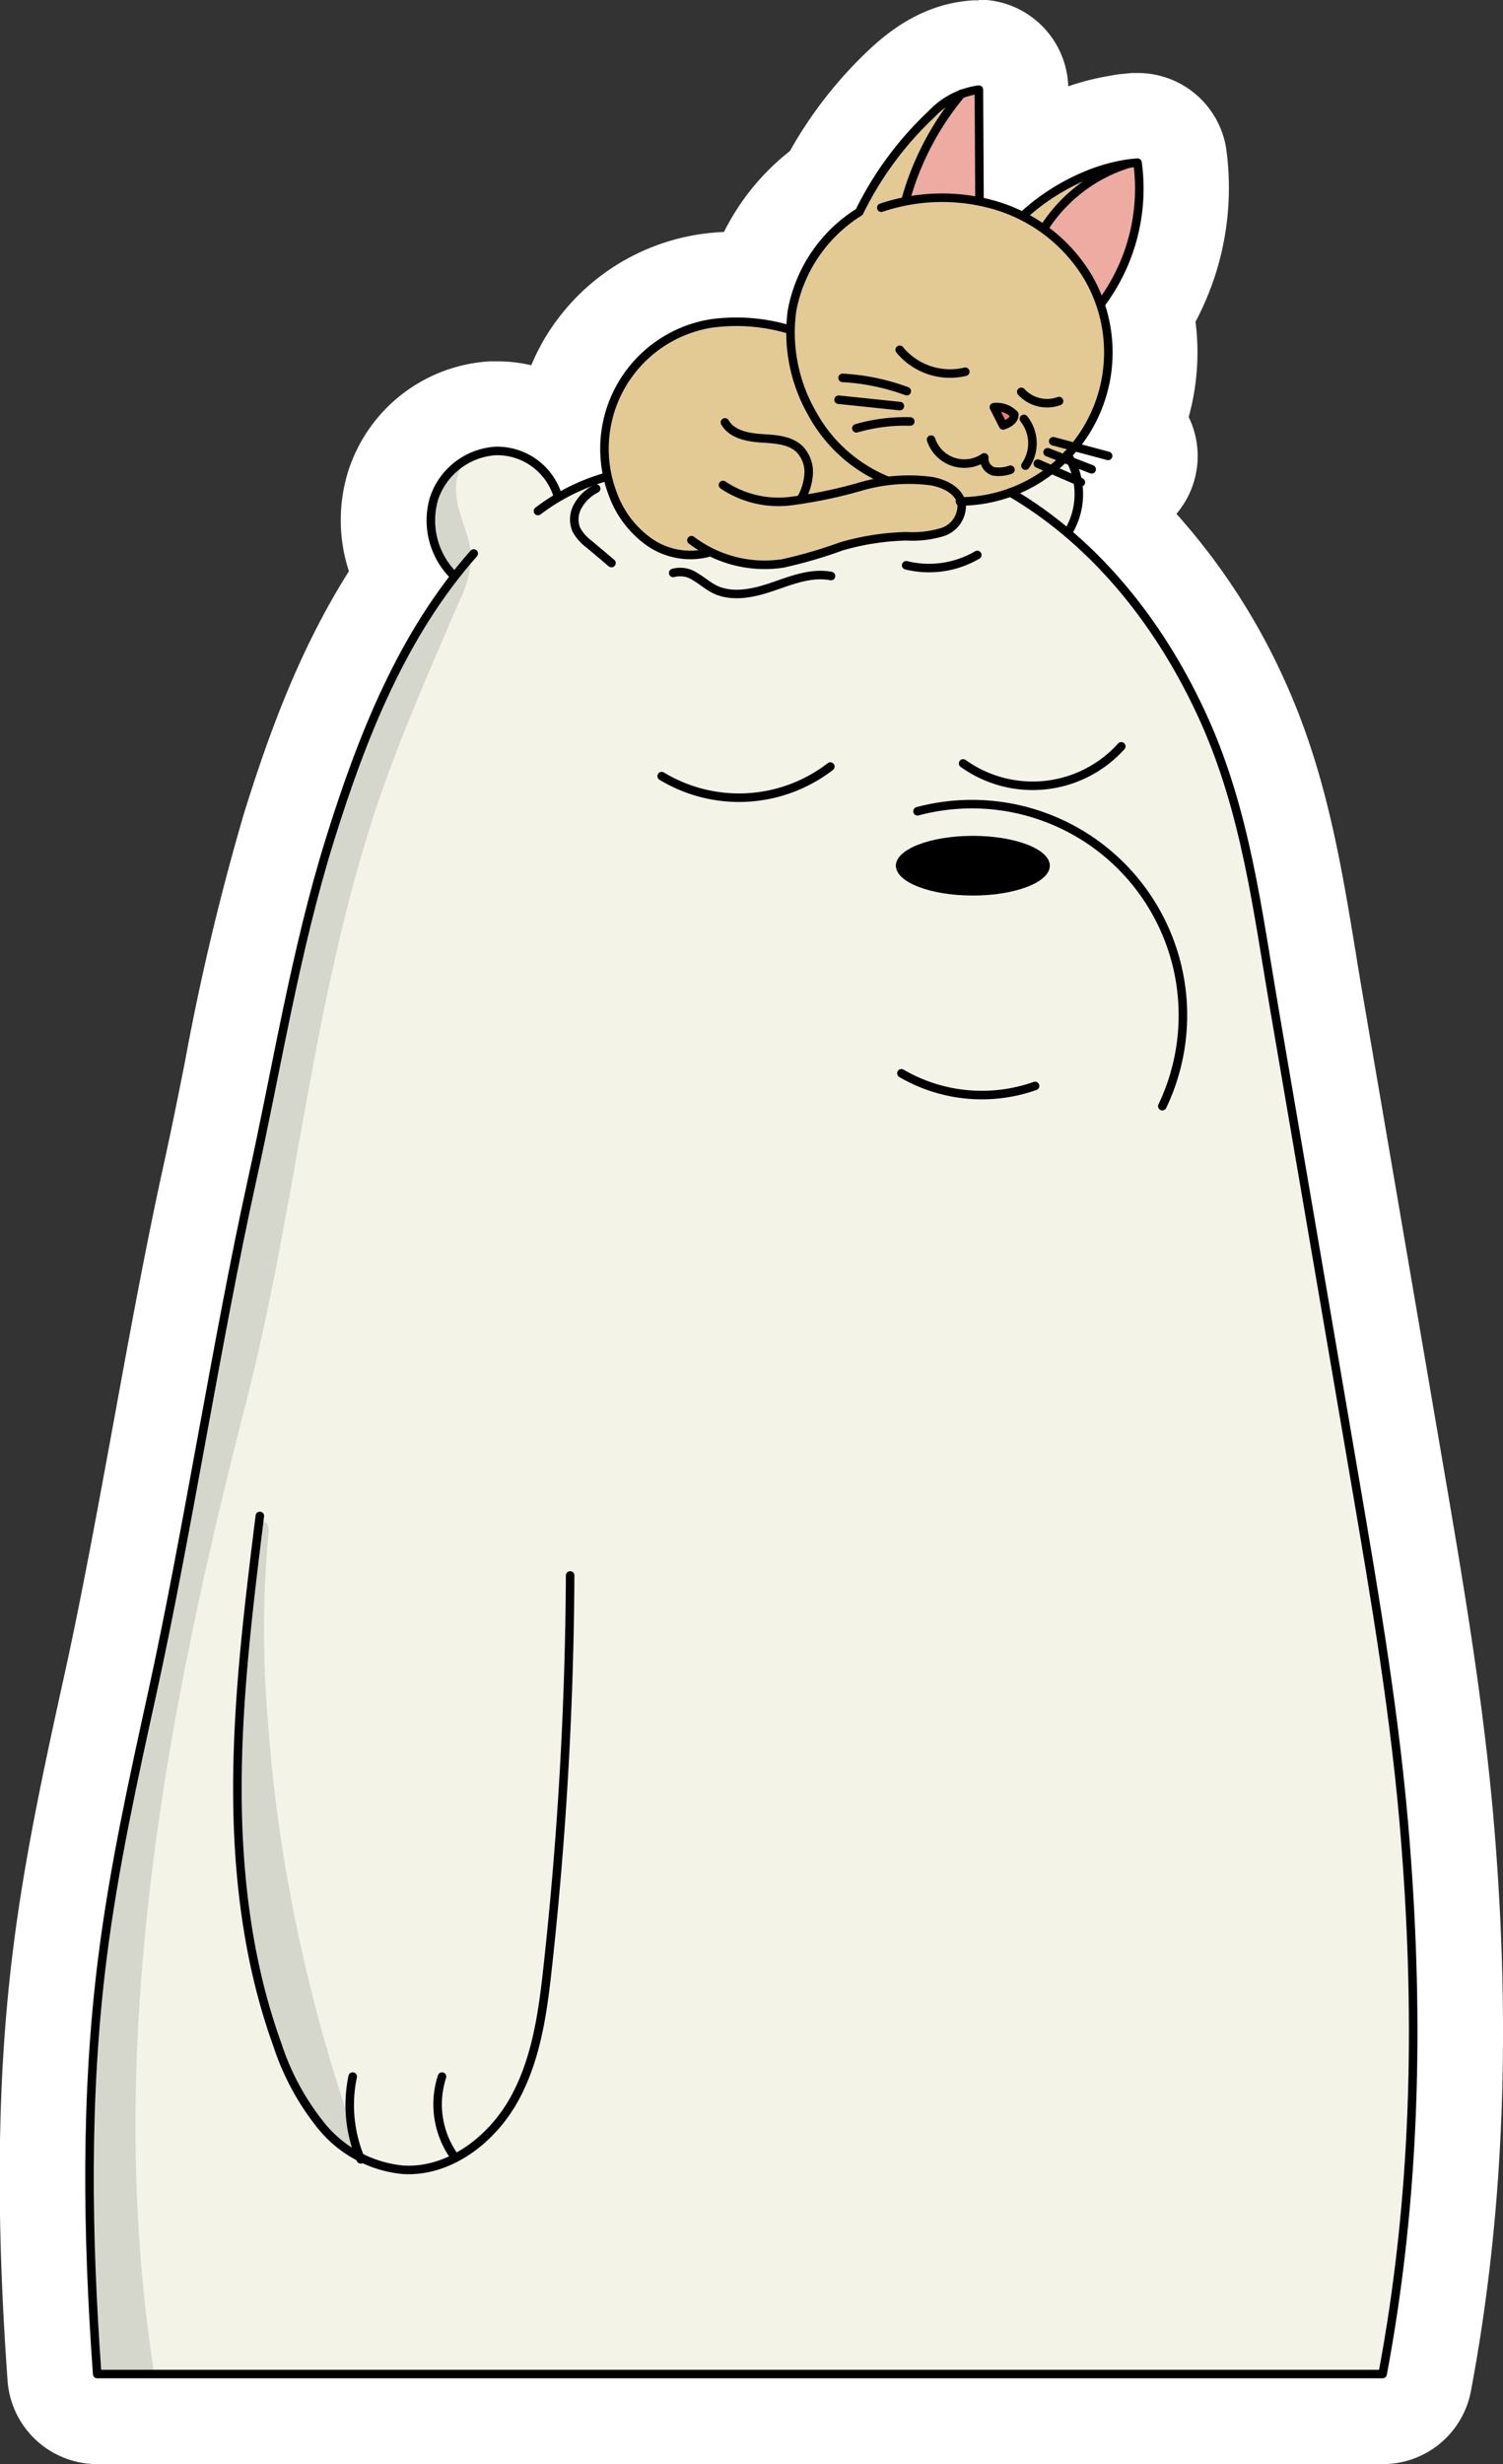 <svg xmlns="http://www.w3.org/2000/svg" viewBox="0 0 176.31 288.9"><rect x="0" y="0" width="176.31" height="288.9" fill="#333333" stroke="none"/><defs><style>.cls-1{fill:#fff;}.cls-2{fill:#f3f3e7;}.cls-3{fill:#e3ca94;}.cls-4{fill:#ef7c7c;}.cls-5{fill:#edaba1;}.cls-6{fill:#d5d7cd;}.cls-7,.cls-8{fill:none;}.cls-8{stroke:#000;stroke-linecap:round;stroke-linejoin:round;}</style></defs><g id="Layer_7"><path d="M74.29,289.45a5.52,5.52,0,0,1-5.49-5.11c-1.4-19.46-1.19-35.29.64-49.82,1.37-10.84,3.73-21.57,6-32,2-9.06,3.9-19.48,5.75-29.55S85,152.33,87,143.1c.87-3.95,1.67-7.95,2.45-11.82a285.15,285.15,0,0,1,6.9-29c2.89-9.25,6.7-19.83,13.11-29.2a14.52,14.52,0,0,1-.91-10.83,13.54,13.54,0,0,1,12.12-9.36l.58,0a12.88,12.88,0,0,1,7.25,2.26A20,20,0,0,1,131,48a20.53,20.53,0,0,1,14.39-10,22.59,22.59,0,0,1,3.75-.31c.7,0,1.39,0,2.05.09a23,23,0,0,1,8.26-11.19,44.9,44.9,0,0,1,9-11.72c2.92-2.72,5.85-4.14,9-4.33h.33a5.51,5.51,0,0,1,5.5,5.48l0,7.62a28.11,28.11,0,0,1,10.81-4.27,6.13,6.13,0,0,1,1.07-.15l.85-.09h.36a5.49,5.49,0,0,1,5.43,4.6,28.19,28.19,0,0,1-3.86,18.62,23.31,23.31,0,0,1-1.09,12.85,5.5,5.5,0,0,1-1.5,8.75,5.47,5.47,0,0,1-.45.51,12.67,12.67,0,0,1-.28,2,69.46,69.46,0,0,1,14.57,21.21c4.47,9.94,6.1,19.88,7.83,30.4.27,1.65.54,3.31.82,5l9.38,54.8c2.43,14.19,5,28.87,6.1,43.61,1.81,23.1.9,43.87-2.78,63.48a5.49,5.49,0,0,1-5.4,4.49Z" class="cls-1" transform="translate(-62.89 -5.55)"/><path d="M177.72,15.55a.49.49,0,0,1,.34.14.48.48,0,0,1,.16.36l.06,12.7q.85.2,1.68.45a20,20,0,0,1,2.8,1.13,24.08,24.08,0,0,1,12.37-6l.08,0,.13,0h.1c.29,0,.59-.09.88-.11h0a.5.5,0,0,1,.5.42,23.14,23.14,0,0,1-4.33,16.84,18.27,18.27,0,0,1-1.45,14.32,15.77,15.77,0,0,1-1.29,2l3.23.87a.5.5,0,0,1-.13,1h-.13l-3.66-1c-.12.14-.25.27-.38.41l.18.33,2.25.88a.5.5,0,0,1-.19,1,.39.39,0,0,1-.18,0l-1.32-.52a9.6,9.6,0,0,1,.27,1l.16.07a.51.51,0,0,1,.26.66.48.48,0,0,1-.27.24,9,9,0,0,1-1.05,5.31s0,.05-.06.07a62.71,62.71,0,0,1,15.85,21.84c4.21,9.35,5.78,19,7.45,29.17.28,1.65.55,3.32.83,5l9.38,54.8c2.41,14.09,4.91,28.65,6,43.16,1.77,22.66.88,43-2.71,62.17a.5.5,0,0,1-.49.41H74.29a.5.5,0,0,1-.5-.47c-1.37-19.12-1.18-34.64.61-48.83,1.34-10.62,3.68-21.24,5.94-31.51,2-9.13,3.92-19.6,5.78-29.72s3.77-20.6,5.78-29.75c.87-4,1.69-8,2.47-11.9,1.9-9.4,3.85-19.12,6.77-28.46,3.09-9.87,7.17-21,14.16-30.22l.1-.58a9.59,9.59,0,0,1-2.07-9.17,8.61,8.61,0,0,1,7.59-5.92h.35a7.91,7.91,0,0,1,7.41,5.27,24.13,24.13,0,0,1,4.92-2.08A15.33,15.33,0,0,1,146.19,43a17.65,17.65,0,0,1,2.94-.24,25.83,25.83,0,0,1,6,.82,15.5,15.5,0,0,1,.18-1.67,17.68,17.68,0,0,1,8-11.83,39.75,39.75,0,0,1,8.52-11.49c2.06-1.92,3.92-2.87,5.86-3h0m0-10h-.64c-4.33.26-8.28,2.12-12.08,5.67a49.57,49.57,0,0,0-9.42,12,27.82,27.82,0,0,0-7.73,9.48,28.11,28.11,0,0,0-3.27.34,25.59,25.59,0,0,0-17.93,12.43,25.29,25.29,0,0,0-1.41,2.86,17.52,17.52,0,0,0-4-.46l-.81,0a18.56,18.56,0,0,0-16.64,12.81,19.26,19.26,0,0,0,.06,11.8c-5.9,9.31-9.5,19.39-12.28,28.29a290.44,290.44,0,0,0-7,29.45c-.77,3.86-1.57,7.84-2.43,11.74-2.06,9.32-4,19.88-5.86,30.09-1.84,10-3.74,20.41-5.71,29.38-2.31,10.49-4.7,21.34-6.09,32.41-1.88,14.86-2.09,31-.67,50.8a10.54,10.54,0,0,0,10.48,9.75H225.12a10.51,10.51,0,0,0,10.32-8.58c3.76-20,4.69-41.23,2.84-64.78-1.17-15-3.7-29.76-6.15-44.06l-9.38-54.8q-.42-2.45-.81-4.89c-1.71-10.41-3.47-21.14-8.21-31.68a76,76,0,0,0-12.84-19.85,10.45,10.45,0,0,0,1.44-11.35,28.39,28.39,0,0,0,.8-11.17,33.42,33.42,0,0,0,3.59-20.36,10.49,10.49,0,0,0-10.37-8.8h-.7l-1,.1a11.2,11.2,0,0,0-1.54.22,29.93,29.93,0,0,0-4.91,1.24,10.51,10.51,0,0,0-10.5-10.16Z" class="cls-1" transform="translate(-62.89 -5.55)"/><path d="M80,284l22.64-.19,22.64.09,24.32.1h21.7l20.46-.1h22.54l10.79.08.76-4.33,1.37-9.77s.88-9.52.89-9.65.37-6.6.37-6.6l.2-12.65-.23-8-.87-13.5-.6-7.9-.78-4.56-1-7.47-1.75-11-2.2-12.95-2.07-12.08-2-11.76L214.45,136l-1.86-12.16-2.09-11.18-2.6-12-2.44-7.52-2.84-6.31-5.5-9-5.69-6.69-3.06-2.84.4-.88.67-3.48v-2L188.37,59,149,54.72l-13.68,6.14-2.5.89-4.55,1.89-.77-1.28-2.28-2.77-2.16-.94H119.5l-1.9.89-1.53,1-.83,3.12.25,7.75.66,1.51-2.44,3.56-5,9.39-6.25,21L98.75,123l-4,17.71-4.73,19L87.15,174l-3.58,14.48-.18,7.12-1.84,8.27-3.4,19.42-2.67,18.09.27,16.84.14,17.58,1.18,8Z" class="cls-2" transform="translate(-62.89 -5.55)"/><path d="M137.62,67.61l2.38,2,2.32.81,2.68.17,1-.5,3.22,1.21,4.4.41,4.62-1.07,4-1.26,6.21-1,4.33-.32,1.66-.8.93-1.08.3-1.62,2.45-.51,3.1-.89,3.85-1.86,3.3-3.22,1.31-1.58,1.83-2.9L192.58,50l.3-3-.27-3.08-1.2-6.12-2.66-6.44L192,27.79l.92-2.36-.24-.13L186.73,28s-3.6,3-3.85,2.93l-3.95-1.46-3.78-1.66-.52-2.27.37-4.2.2-4-.41-.36-2.62,2-2.69,2.79L165,28l-1.22,2.45-2.88,2.14-2.55,3-2.16,5.12-.48,3.08-1.05.11-4.28-.71-4.72.35-2.35.79-3.77,2.08L137.8,48l-1.32,1.62-2,4.07-.41,2.42v4l1.23,4.58Z" class="cls-3" transform="translate(-62.89 -5.55)"/><path d="M180.53,55.14a.38.38,0,0,0,.15.22.3.3,0,0,0,.33,0,.85.85,0,0,0,.27-.23,1.19,1.19,0,0,0,.42-1,1.08,1.08,0,0,0-.75-.59c-.35-.12-1-.24-1,.25S180.39,54.82,180.53,55.14Z" class="cls-4" transform="translate(-62.89 -5.55)"/><path d="M195.74,24.5a19.23,19.23,0,0,0-10.43,7.89,18,18,0,0,1,6.78,8.92,25.72,25.72,0,0,0,4.33-14.73A3,3,0,0,0,195.74,24.5Z" class="cls-5" transform="translate(-62.89 -5.55)"/><path d="M177.82,29c.05-4.29,0-8.59-.27-12.87A4.45,4.45,0,0,0,175,17.44a10.86,10.86,0,0,0-1.85,2.3A34.6,34.6,0,0,0,169,29.23,23.23,23.23,0,0,1,177.82,29Z" class="cls-5" transform="translate(-62.89 -5.55)"/><ellipse cx="114.12" cy="101.49" rx="9.03" ry="3.5"/><path d="M93.39,184.45c.78-1.15,1.1.16,1,.89a122.77,122.77,0,0,0-.08,21.86,180,180,0,0,0,3.22,23.46,190.51,190.51,0,0,0,6.08,22.68c.1.3.21.59.29.88l1.3,4.44-.95-.7L101,255.24l-2.89-4L94.33,242l-2.11-8.82L91,222.94,90.74,217l.63-15.65L93,188.58c0-.88.12-1.77.18-2.65a5.14,5.14,0,0,1,.08-1.24A1.34,1.34,0,0,1,93.39,184.45Z" class="cls-6" transform="translate(-62.89 -5.55)"/><path d="M81,284c-5.91-37.67-1.77-77.64,10.69-113.67,3.37-9.73,4.31-19.74,6.13-29.88,2.46-13.7,4.94-27.45,9.39-40.64,2.7-8,6.23-15.9,9.55-23.66a13.07,13.07,0,0,0,1.4-5c0-2-.91-3.9-1.44-5.85s-.55-4.28.89-5.69" class="cls-7" transform="translate(-62.89 -5.55)"/><path d="M117.6,59.53c-1.44,1.41-1.41,3.75-.89,5.69s1.44,3.84,1.44,5.85a13.07,13.07,0,0,1-1.4,5c-3.32,7.76-6.85,15.66-9.55,23.66-4.45,13.19-6.93,26.94-9.39,40.64-1.82,10.14-3.56,19.91-6.13,29.88-9.81,38.2-16.6,76-10.69,113.67l-6.7,0-.6-4.19L73.39,263l.38-15.57,1.64-16,3-16.56,2.75-11.35,3.27-17.76,1.94-10.5,3.49-18.7,4.63-22.36L97.9,118l1.64-6.71,3.4-11.38,3.27-9.37L112.3,79.2,116,72.9l-1.29-1.6-1.27-4.42V65.21l.62-2.38,2-2.31Z" class="cls-6" transform="translate(-62.89 -5.55)"/><path d="M181.42,63.28c10.26,6,17.87,15.85,22.74,26.68s6.24,22.33,8.24,34q4.69,27.4,9.38,54.8c2.45,14.31,4.9,28.64,6,43.11,1.63,20.89,1.16,41.45-2.7,62H74.29c-1.17-16.26-1.43-32.56.61-48.73,1.33-10.6,3.63-21,5.93-31.47,4-18.28,7.54-41.18,11.56-59.47,3-13.49,5.11-27.12,9.23-40.31,3.75-12,8.48-24,16.84-33.45" class="cls-8" transform="translate(-62.89 -5.55)"/><path d="M168.63,131.38a18.73,18.73,0,0,0,15.68,1.48" class="cls-8" transform="translate(-62.89 -5.55)"/><path d="M170.52,100.66a24.75,24.75,0,0,1,28.72,34.57" class="cls-8" transform="translate(-62.89 -5.55)"/><path d="M175.87,95.05a14,14,0,0,0,18.55-2" class="cls-8" transform="translate(-62.89 -5.55)"/><path d="M140.51,96.54a17.54,17.54,0,0,0,19.78-1.12" class="cls-8" transform="translate(-62.89 -5.55)"/><path d="M126,65.46a24.11,24.11,0,0,1,8-4" class="cls-8" transform="translate(-62.89 -5.55)"/><path d="M141.86,72.72a3.12,3.12,0,0,1,2.6.45c.79.46,1.48,1.08,2.29,1.48,2.1,1,4.6.43,6.81-.33s4.51-1.68,6.81-1.24" class="cls-8" transform="translate(-62.89 -5.55)"/><path d="M169.19,71.82a11.2,11.2,0,0,0,8.34-1.21" class="cls-8" transform="translate(-62.89 -5.55)"/><path d="M184.63,59.9l5.05,2.19" class="cls-8" transform="translate(-62.89 -5.55)"/><path d="M185.78,58.57l5.17,2" class="cls-8" transform="translate(-62.89 -5.55)"/><path d="M186.44,57.28,192.88,59" class="cls-8" transform="translate(-62.89 -5.55)"/><path d="M161.73,49.85a25.85,25.85,0,0,1,7.53,1.56" class="cls-8" transform="translate(-62.89 -5.55)"/><path d="M161.26,52.41l7.19.75" class="cls-8" transform="translate(-62.89 -5.55)"/><path d="M163.35,55.76a20.78,20.78,0,0,1,6.32-.8" class="cls-8" transform="translate(-62.89 -5.55)"/><path d="M172.11,57.09a4.11,4.11,0,0,0,6.24,2.08,1.58,1.58,0,0,0,1.07,1.64,4.08,4.08,0,0,0,2-.19" class="cls-8" transform="translate(-62.89 -5.55)"/><path d="M188.1,58.85a8.63,8.63,0,0,1,.29,8.75" class="cls-8" transform="translate(-62.89 -5.55)"/><path d="M132.82,62.83a5.06,5.06,0,0,0-2.12,2,3.15,3.15,0,0,0-.21,2.8A5.24,5.24,0,0,0,132,69.35l2.62,2.21" class="cls-8" transform="translate(-62.89 -5.55)"/><path d="M128.27,63.53A7.43,7.43,0,0,0,121,58.42,8.18,8.18,0,0,0,113.8,64,9.11,9.11,0,0,0,116,72.9" class="cls-8" transform="translate(-62.89 -5.55)"/><path d="M147.93,55.07c.8,1.39,2.62,1.75,4.22,1.86s3.37.16,4.53,1.27a3.86,3.86,0,0,1,1.07,2.9,6.79,6.79,0,0,1-.93,3" class="cls-8" transform="translate(-62.89 -5.55)"/><path d="M147.7,62.41a11.7,11.7,0,0,0,8,1.88,55.19,55.19,0,0,0,8.19-1.71,20.22,20.22,0,0,1,8.28-.62c1.55.28,3.26,1.12,3.53,2.67a3.26,3.26,0,0,1-2.23,3.29,12.1,12.1,0,0,1-4.25.5,29.62,29.62,0,0,0-7.65,1.19,54,54,0,0,1-6.88,2A14.25,14.25,0,0,1,144,68.88" class="cls-8" transform="translate(-62.89 -5.55)"/><path d="M183.18,60.14a4.59,4.59,0,0,0-.18-5.48" class="cls-8" transform="translate(-62.89 -5.55)"/><path d="M182.69,51.49a4.11,4.11,0,0,0,4.43,1.08" class="cls-8" transform="translate(-62.89 -5.55)"/><path d="M181.88,54.15c0,.66-.69,1.07-1.32,1.27l-1.08-2.13A2.87,2.87,0,0,1,181.88,54.15Z" class="cls-8" transform="translate(-62.89 -5.55)"/><path d="M168.43,46.56a7.65,7.65,0,0,0,7.69,2.57" class="cls-8" transform="translate(-62.89 -5.55)"/><path d="M175.5,64.34a17.48,17.48,0,0,0,14.94-26.43,18.91,18.91,0,0,0-10.63-8.24,22.36,22.36,0,0,0-13.54.23" class="cls-8" transform="translate(-62.89 -5.55)"/><path d="M145.84,70.38a8.44,8.44,0,0,1-6.81-1.3,11.83,11.83,0,0,1-4.25-5.6,14.88,14.88,0,0,1,11.49-20,21.67,21.67,0,0,1,9,.64" class="cls-8" transform="translate(-62.89 -5.55)"/><path d="M192,41.21a22.51,22.51,0,0,0,4.33-16.59c-4.8.33-10,3-13.47,6.26" class="cls-8" transform="translate(-62.89 -5.55)"/><path d="M195.35,24.72a18.1,18.1,0,0,0-9.93,7.5" class="cls-8" transform="translate(-62.89 -5.55)"/><path d="M177.79,29.06l-.07-13a9.27,9.27,0,0,0-5.55,2.86,39.57,39.57,0,0,0-8.48,11.48,17.35,17.35,0,0,0-7.89,11.56,19,19,0,0,0,2.29,11.94,17.59,17.59,0,0,0,8.9,8" class="cls-8" transform="translate(-62.89 -5.55)"/><path d="M93.37,183.27c-1.28,10.37-2.57,20.76-2.63,31.21s1.14,21,4.7,30.82a29.74,29.74,0,0,0,5.27,9.63,14.06,14.06,0,0,0,9.51,5c5.42.29,10.38-3.55,13-8.29s3.36-10.27,3.94-15.66a442,442,0,0,0,2.61-45.73" class="cls-8" transform="translate(-62.89 -5.55)"/><path d="M114.74,249a10.53,10.53,0,0,0,1.43,9.35" class="cls-8" transform="translate(-62.89 -5.55)"/><path d="M104.26,249a16.3,16.3,0,0,0,.95,9.7" class="cls-8" transform="translate(-62.89 -5.55)"/><path d="M169.13,29a33.19,33.19,0,0,1,6.55-12.46" class="cls-8" transform="translate(-62.89 -5.55)"/></g></svg>